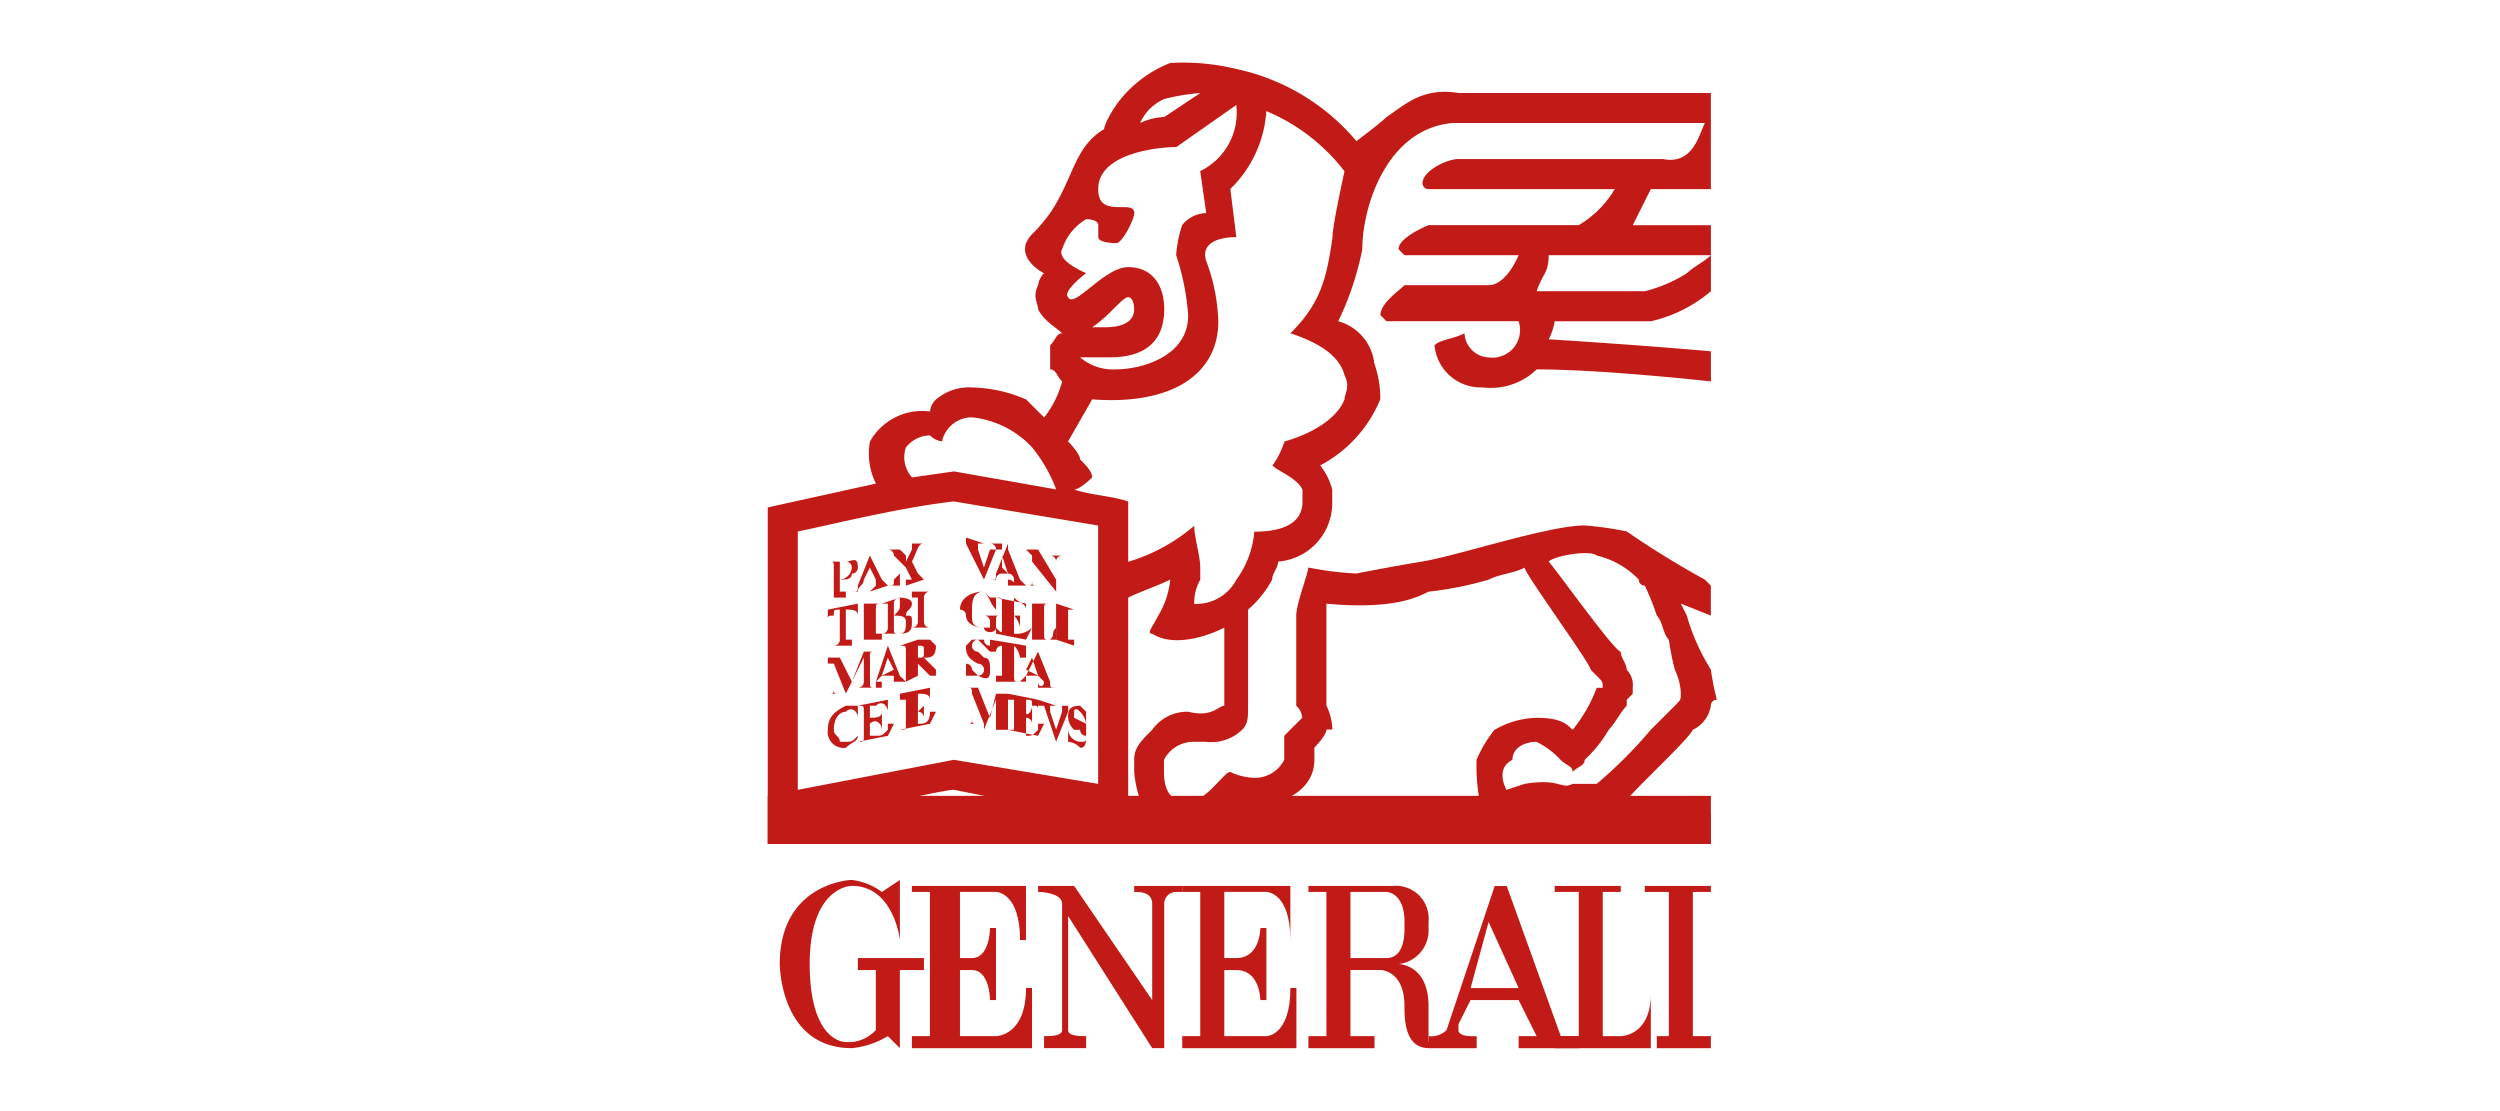 <svg xmlns="http://www.w3.org/2000/svg" width="135" height="60" viewBox="0 0 135 60"><defs><style>.a{fill:none;}.b{fill:#c21b17;}</style></defs><g transform="translate(2 23)"><rect class="a" width="135" height="60" transform="translate(-2 -23)"/><g transform="translate(39.458 -19.6)"><g transform="translate(0 0)"><path class="b" d="M7.805,6.226h-1.3v4.217h0l-.649-.649a4.611,4.611,0,0,1-1.946.649h0C.02,10.443.02,5.9.02,5.9.02,1.684,3.588,1.36,3.913,1.36h0a3.425,3.425,0,0,1,1.622.649l.973-.649V4.6h0s-.324-2.92-2.6-2.92h0c-.324,0-2.271.324-2.271,4.217s1.622,4.217,1.946,4.217h.324a2.009,2.009,0,0,0,1.3-.649V6.226H4.237V5.577H7.805Z" transform="translate(0.629 42.757)"/><path class="b" d="M6.728,10.129H.24V9.48h.973V1.694H.24V1.37H6.4V4.29H6.079c0-2.6-1.3-2.6-1.3-2.6H2.835V5.263h.649c.973,0,.973-1.622.973-1.622h.324V7.533H4.457s0-1.622-.973-1.622H2.835V9.48H4.781s1.622,0,1.622-2.6h.324v3.244Z" transform="translate(7.545 43.072)"/><path class="b" d="M.45,1.694V1.37H2.4L6.613,7.533V2.343c0-.649-.649-.649-.973-.649h0V1.37h2.6v.324H7.911a.635.635,0,0,0-.649.649v7.785H6.613L2.072,2.992V9.155c0,.324.649.324.973.324h0v.649H.774V9.48h0c.324,0,.973,0,.973-.324V2.343c0-.649-1.3-.649-1.3-.649Z" transform="translate(14.148 43.072)"/><path class="b" d="M6.853,10.129H.69V9.48h.973V1.694H.69V1.37H6.529V4.29h0c0-2.6-1.3-2.6-1.3-2.6H2.961V5.263H3.61c1.3,0,1.3-1.622,1.3-1.622h.324V7.533H4.907s0-1.622-1.3-1.622H2.961V9.48H5.231s1.3,0,1.3-2.6h.324v3.244Z" transform="translate(21.693 43.072)"/><path class="b" d="M3.171,1.694V5.263H5.117c.973,0,.973-1.3.973-1.622V3.316c0-1.622-.973-1.622-.973-1.622H3.171ZM7.388,9.48V9.8a1.133,1.133,0,0,0,.649-.324l.324.324a1.6,1.6,0,0,1-.973.324c-1.3,0-1.3-1.622-1.3-2.271h0c0-1.946-1.3-1.946-1.3-1.946H3.171V9.48h1.3v.649H.9V9.48h.973V1.694H.9V1.37H5.441A1.773,1.773,0,0,1,7.388,3.316v.324A1.83,1.83,0,0,1,5.766,5.587s1.622,0,1.622,2.271Z" transform="translate(28.295 43.072)"/><path class="b" d="M5.966,6.885,4.344,3.316,3.371,6.885h2.6ZM9.21,9.48v.649H5.966V9.48h.973L5.966,7.533h-2.6l-.649,1.3v.324c0,.324.649.324.649.324H3.7v.649H1.1V9.48h0a1.192,1.192,0,0,0,.973-.324l2.6-7.785h.649l2.92,8.11H9.21Z" transform="translate(34.583 43.072)"/><path class="b" d="M1.31,9.48h1.3V1.694H1.31V1.37H4.878v.324H3.905V9.48h.973S6.5,9.48,6.5,7.209V6.885h0v3.244H1.31Z" transform="translate(41.185 43.072)"/><path class="b" d="M4.055,9.48h.973v.649H2.109V9.48h.649V1.694H1.46V1.37H5.028v.324H4.055Z" transform="translate(45.901 43.072)"/><path class="b" d="M0,3.815H50.929V1.22H0Z" transform="translate(0 38.356)"/><path class="b" d="M.424,2.368h0c0-.649.324-.973.649-.973.324-.324.649,0,.649.324h0V1.07H1.073C.424,1.394.1,1.719.1,2.368h0a.86.86,0,0,0,.973.973c.324-.324.649-.324.649-.649h0c-.324.324-.324.324-.649.324H.749C.749,2.692.424,2.692.424,2.368Z" transform="translate(3.144 33.64)"/><path class="b" d="M1.473,2.368V2.043L.824,1.719V1.394s0-.324.324,0a1.133,1.133,0,0,1,.324.649h0V1.394h0L1.149,1.07C.5,1.07.5,1.394.5,1.719a1,1,0,0,0,.324.649h.324a.318.318,0,0,0,.324.324c0,.324,0,.324-.324.324A.7.7,0,0,1,.5,2.368h0v.649h0a1,1,0,0,1,.649.324c.324,0,.324-.324.324-.649Z" transform="translate(15.72 33.64)"/><path class="b" d="M1.772,2.682c-.324.324-.324.324-.649.324H.8V2.358c.324-.324.649,0,.649.324h0V1.709h0c0,.324-.324.324-.649.324V1.384h.324c.324-.324.649,0,.649.324h0V1.06L.15,1.384h0c.324,0,.324,0,.324.324v1.3c0,.324,0,.324-.324.324h0l1.622-.324L2.1,2.358H1.772Z" transform="translate(4.716 33.325)"/><path class="b" d="M1.842,2.986l.324-.649H1.842c0,.649-.324.649-.649.649h0V2.338a.318.318,0,0,1,.324.324h0V1.689h0v.324h0l-.324.324V1.364c.324,0,.649,0,.649.324h0V1.04L.22,1.364v.324H.544v1.3c0,.324,0,.324-.324.324h0l1.622-.324Z" transform="translate(6.917 32.697)"/><path class="b" d="M2.6,3.311V1.364H1.952l-.324,1.3L.979,1.04H.33c.324,0,.324,0,.324.324v1.3c0,.324,0,.324-.324.324H.979c-.324,0-.324,0-.324-.324v-1.3L1.3,2.986v.324l.649-1.622V3.311H2.6Z" transform="translate(10.375 32.697)"/><path class="b" d="M2.346,2.672H2.022V3c-.324.324-.324.324-.649.324V3h0V2.348a.318.318,0,0,1,.324.324h0V1.7h0c0,.324-.324.649-.324.324V1.374h0c.324,0,.324,0,.324.324h0c.324,0,.324,0,.324.324h0V1.374L.4,1.05v.324H.724V3H.4l1.622.324.324-.649Z" transform="translate(12.576 33.011)"/><path class="b" d="M2.072,1.709V1.384H1.748v.324h0l-.324.973L1.1,1.709V1.384h.324L.45,1.06h0v.324H.774l.649,1.946h0Z" transform="translate(14.148 33.325)"/><path class="b" d="M2.371,1.3c0-.324,0-.324.324-.324H2.046L1.4,2.6.749,1.3H.1v.324H.424v1.3c0,.324,0,.324-.324.324H.749c-.324,0-.324,0-.324-.324v-1.3l.649,1.622h0L2.046,1.3V2.6a.318.318,0,0,1-.324.324H2.7c-.324,0-.324,0-.324-.324V1.3Z" transform="translate(3.144 30.81)"/><path class="b" d="M.5,2.592l.324-.973.324.649Zm.973,0L.829.97h0L.18,2.916v.324H.5V2.916H.18L.5,2.592h.649v.324H1.8Z" transform="translate(5.659 30.496)"/><path class="b" d="M1.668,1.284a1.133,1.133,0,0,1,.324.649h.324V1.284L.37.96v.649H.694a.318.318,0,0,1,.324-.324V2.906H.694v.324h1.3c-.324,0-.324,0-.324-.324V1.284Z" transform="translate(11.632 30.182)"/><path class="b" d="M.744,1.953,1.069,1.3l.324.973Zm1.3.649L1.393.98h0l-.649,1.3L.42,2.6H.744V2.278h.649l.324.324c0,.324-.324.324-.324,0v.324h.973c-.324,0-.324,0-.324-.324Z" transform="translate(13.204 30.81)"/><path class="b" d="M1.193,1.933V1.284h0c.324,0,.324,0,.324.324s0,.324-.324.324Zm.973.649-.649-.649c.324,0,.649,0,.649-.649L1.842.96H1.193L.22,1.284h0c.324,0,.324,0,.324.324V3.231h0l.649-.324h0V2.258h0l.649.649h.324V2.582Z" transform="translate(6.917 30.182)"/><path class="b" d="M1.628,2.582h0c0-.324,0-.649-.324-.649L.979,1.609a.318.318,0,0,1-.324-.324A.318.318,0,0,1,.979.96h0l.649.649h0V.96h0v.324A.318.318,0,0,1,1.3.96H.654L.33,1.284c0,.324,0,.649.649.973h0a.318.318,0,0,1,.324.324h0a.318.318,0,0,1-.324.324L.654,2.582A.318.318,0,0,0,.33,2.258h0v.649H.979c.649.324.649,0,.649-.324Z" transform="translate(10.375 30.182)"/><path class="b" d="M1.4,2.846H1.073V1.224c.324,0,.649,0,.649.324h0V.9L.1,1.224v.649h0c0-.324,0-.324.324-.324h0c0-.324,0-.324.324-.324V2.846h0a.318.318,0,0,1-.324.324H1.4V2.846Z" transform="translate(3.144 28.295)"/><path class="b" d="M.809,1.224C.809.9.809.9,1.133.9H.16V2.846h.973V2.522H.809Z" transform="translate(5.03 28.295)"/><path class="b" d="M1.163,2.836c-.324,0-.324,0-.324-.324V1.863h0c.324,0,.649,0,.649.324S1.488,2.836,1.163,2.836ZM.839,1.214A.318.318,0,0,1,1.163.89v.324c0,.324,0,.324-.324.649h0Zm.649.649h0c0-.324.324-.324.324-.649S1.163.89,1.163.89L.19,1.214H.514v1.3a.318.318,0,0,1-.324.324h.973c.649,0,.649-.324.649-.649s0-.324-.324-.324Z" transform="translate(5.973 27.981)"/><path class="b" d="M.889,1.2A.318.318,0,0,1,1.213.88H.24V1.2H.564V2.5a.318.318,0,0,1-.324.324h.973A.318.318,0,0,1,.889,2.5Z" transform="translate(7.545 27.666)"/><path class="b" d="M.969,2.178V1.853c0-.324,0-.973.649-.973.324.324.324.649.649.973h0V1.2H1.942L1.618.88C.969.88.32,1.2.32,1.853a.318.318,0,0,1,.324.324c0,.324.324.649.973.649,0,.324.649.324.649,0V2.5c0-.324,0-.324.324-.324H1.618a.318.318,0,0,1,.324.324v.324H1.618c-.649,0-.649-.324-.649-.649h0Z" transform="translate(10.061 27.666)"/><path class="b" d="M1.678,1.539h0v.324H1.353V.89c.324.324.649.324.649.649H2V1.214L.38.89h0C.7.89.7.89.7,1.214v1.3c0,.324,0,.324-.324,0v.324L2,3.161l.324-.649h0a1.192,1.192,0,0,1-.973.324V1.863a1.133,1.133,0,0,1,.324.649h0V1.539Z" transform="translate(11.947 27.981)"/><path class="b" d="M1.089,1.224c0-.324,0-.324.324-.324H.44V2.522h0v.324h1.3V2.2h0c-.324.324,0,.324-.324.649-.324,0-.324,0-.324-.324Z" transform="translate(13.833 28.295)"/><path class="b" d="M1.453,2.846H1.129V1.224h.324L.48.9h0V2.846h0l.973.324Z" transform="translate(15.091 28.295)"/><path class="b" d="M2.146,2.746h0l-.324-.324L1.5,1.773C1.822,1.124,1.822.8,2.146.8H1.5v.324h0l-.324.649V1.449L.849,1.124H.2a.318.318,0,0,1,.324.324l.649.649-.649.649c0,.324,0,.324-.324.324H.849V2.746h0V2.422L1.173,2.1l.324.649H1.173v.324Z" transform="translate(6.288 25.151)"/><path class="b" d="M2.052,1.459a.318.318,0,0,1,.324-.324H1.728a.318.318,0,0,1,.324.324v.973L1.079.81H.43l.324.324v1.3c0,.324,0,.324-.324.324h.649c-.324,0-.324,0-.324-.324V1.459l1.3,1.622h0Z" transform="translate(13.519 25.466)"/><path class="b" d="M.749,1.882V.909h.324a.318.318,0,0,1,.324.324.7.7,0,0,1-.649.649ZM1.073.909H.1c.324,0,.324,0,.324.324V2.855h.649V2.531H.749V1.882c.324,0,.649,0,.649-.324a.318.318,0,0,0,.324-.324c0-.649-.324-.324-.649-.324Z" transform="translate(3.144 26.016)"/><path class="b" d="M.789,2.118l.324-.649.324.649H.789Zm.973,0L1.113.82h0L.464,2.442c0,.324,0,.324-.324.324H.464c0-.324.324-.324.324-.649h.649v.324l-.324.324h0l.973-.324h0l-.324-.324Z" transform="translate(4.401 25.78)"/><path class="b" d="M2.276,1.114H1.628a.318.318,0,0,1,.324.324H1.628L1.3,2.412.979,1.439V1.114H1.3L.33.79v.324h0L1.3,3.061h0l.649-1.622h.324Z" transform="translate(10.375 24.837)"/><path class="b" d="M1.019,2.1V1.449l.324.973Zm.973.649h0L1.343,1.124V.8L.694,2.422c0,.324,0,.324-.324.324H.694a.318.318,0,0,1,.324-.324h.324a.318.318,0,0,1,.324.324h0c0,.324,0,0-.324,0v.324h.973Z" transform="translate(11.632 25.151)"/><path class="b" d="M49.307,34.061c0,.324,0,.324-.324.649h0l-1.3,1.3a24.43,24.43,0,0,1-2.92,2.92h-1.3c-.649.324-.649-.324-2.6,0l-.973.324c-.324-.649-.324-1.3.324-1.622h0c0-.649.649-.973,1.3-.973a4.478,4.478,0,0,1,1.3.973h0c.324.324.649.324.649.649.324-.324.649-.324.649-.649h0a7.076,7.076,0,0,0,1.3-1.622c.324-.324.649-.973.973-1.3v-.324l.324-.324v-.324a1.192,1.192,0,0,0-.324-.973h0c0-.324-.324-.649-.324-.973-.324,0-3.568-4.541-3.893-4.866.324-.324,2.271-.649,2.6-.324a4.546,4.546,0,0,1,2.271,1.3h0a.318.318,0,0,0,.324.324,13.639,13.639,0,0,1,.649,1.622c.324.324.324.973.649,1.3a14.05,14.05,0,0,0,.324,1.622,3.233,3.233,0,0,1,.324,1.3ZM0,24V42.171H50.929V40.549h-5.19c.649-.973,3.893-3.893,4.217-4.541a1.738,1.738,0,0,0,.973-1.3.318.318,0,0,1,.324-.324,14.049,14.049,0,0,1-.324-1.622h0a11.523,11.523,0,0,1-1.3-2.92l-.324-.649,1.622.649V28.222l-.324-.324a48.019,48.019,0,0,1-4.217-2.6,18.291,18.291,0,0,0-2.271-.324c-1.946,0-6.812,1.622-8.759,1.946s-3.568.649-3.568.649a17.467,17.467,0,0,1-2.6-.324c0,.324-.649,1.946-.649,2.6h0V34.71h0a1,1,0,0,1,.324.649l-.973.973v1.3h0a1.784,1.784,0,0,1-1.622.973,3.355,3.355,0,0,1-1.3-.324c-.324,0-1.3,1.622-2.271,1.622s-1.3-.649-1.3-1.622v-.649h0a1.784,1.784,0,0,1,1.622-.973h.649a2.383,2.383,0,0,0,1.946-.649c.324-.324.324-.649.324-1.3V29.52a5.7,5.7,0,0,0,1.3-1.622c0-.324.324-.649.324-.973a3.17,3.17,0,0,0,2.92-3.244v-.649h0a3.551,3.551,0,0,0-.649-1.3,7.076,7.076,0,0,0,3.244-3.568,5.707,5.707,0,0,0-.324-1.946,2.665,2.665,0,0,0-1.946-2.271,16,16,0,0,0,1.3-3.893c0-2.271,1.3-6.488,4.866-6.812H50.605c-.324.649-.649,2.271-2.271,1.946H37.305c-.649,0-1.946.649-1.946,1.3a.318.318,0,0,0,.324.324H45.739a5.508,5.508,0,0,1-1.946,1.946h-8.11s-1.622.649-1.622,1.3l.324.324h6.163S39.9,12,38.927,12H34.386c-.324.324-1.3.973-1.3,1.622l.324.324h7.137A1.491,1.491,0,0,1,38.927,15.9a1.363,1.363,0,0,1-1.3-1.3c-.649.324-1.3.324-1.622.649a2.507,2.507,0,0,0,2.6,2.271,3.57,3.57,0,0,0,2.92-.973c3.568,0,9.407.649,9.407.649V15.571s-3.568-.324-8.759-.649a3.268,3.268,0,0,0,.324-.973h5.19a7.638,7.638,0,0,0,3.244-1.622V8.759H46.712l.973-1.946h3.244V1.622H37.305c-1.946-.324-2.92.649-3.893,1.3-.324.324-1.622,1.3-1.622,1.3A11.639,11.639,0,0,0,25.3.324,12.163,12.163,0,0,0,21.734,0a6.539,6.539,0,0,0-2.92,2.271c-.649.973-.649,1.3-.649,1.3-1.622.973-1.622,2.6-2.92,4.541-.973,1.3-.973.973-1.3,1.622-.324.973.973,1.622.973,1.622A1.133,1.133,0,0,0,14.6,12c-.324.649,0,.973,0,1.3.324.649.973.973,1.3,1.3-.324,0-.324.324-.649.649v1.3c.324,0,.324.324.649.649a5.481,5.481,0,0,1-.973,1.946l-.973-.973a7.747,7.747,0,0,0-2.92-.649,2.742,2.742,0,0,0-1.946.649,1,1,0,0,0-.324.649,3.234,3.234,0,0,0-3.244,1.622,3.582,3.582,0,0,0,.324,2.271L0,24Zm39.251,12a7.091,7.091,0,0,0-.973,1.622,10.007,10.007,0,0,0,.324,2.92H24.978a.318.318,0,0,0,.324-.324c2.6,0,4.217-.973,4.217-2.6h0v-.649s.649-.649.649-.973h.324a3.233,3.233,0,0,0-.324-1.3V29.2c3.568.324,4.866-.324,5.515-.649a18.67,18.67,0,0,0,3.244-.649c.649-.324,1.3-.324,1.946-.649,0,.324,3.568,5.19,3.568,5.515h0l.324.324c.324.324.324.324.324.649h-.324a8.131,8.131,0,0,1-1.3,2.271c-.324-.324-.649-.649-1.946-.649a4.688,4.688,0,0,0-2.271.649ZM19.788,37.629h0v.649a6.014,6.014,0,0,0,.649,2.271h-.973V28.871c.649-.324,1.622-.649,2.271-.973h0a4.611,4.611,0,0,1-.649,1.946c-.324.649-.649.973-.324.973.973.649,2.6.324,3.893-.324V34.71c-.324,0-.649.649-1.946.324a2.312,2.312,0,0,0-1.946.973c-.649.649-.973.973-.973,1.622Zm-1.946,1.3-7.785-1.3L1.622,39.251V25.3c1.622-.324,5.515-1.3,8.434-1.622l7.785,1.3ZM3.893,40.549s5.515-1.3,6.163-1.3l6.488,1.3ZM7.461,20.761a1.685,1.685,0,0,1,1.3-.649,1.133,1.133,0,0,0,.649.324,1.655,1.655,0,0,1,1.622-1.3,5.183,5.183,0,0,1,3.244,1.622,8.131,8.131,0,0,1,1.3,2.271l-5.515-.973-2.271.324A1.63,1.63,0,0,1,7.461,20.761Zm10.056-6.488c.973-.649,1.622-1.622,1.946-1.622s.324.649.324.649c0,.973-1.3.973-1.622.973ZM15.9,10.056a2.877,2.877,0,0,1,1.3-1.622s.649,0,.649.324v.649c0,.324.973.324.973.324.324,0,.973-1.3.973-1.622s-.324-.324-.649-.324h0c-.649,0-1.3,0-1.3-.973,0-1.946,3.244-2.271,4.217-2.271L25.3,2.271a3.5,3.5,0,0,1-1.946,3.568l.324,2.271a1.685,1.685,0,0,0-1.3.649,6.6,6.6,0,0,0-.324,1.622,13.2,13.2,0,0,1,.649,3.244c0,2.271-2.6,2.92-3.893,2.92a2.742,2.742,0,0,1-1.946-.649H18.49c1.622,0,2.92-.649,2.92-2.6,0-1.3-.649-2.271-1.946-2.271s-2.92,2.271-3.244,1.622c-.324-.324.973-1.3.973-1.3s-1.622-.649-1.3-1.3Zm5.515-8.11a11.471,11.471,0,0,1,1.946-.324L21.41,2.92a3.233,3.233,0,0,0-1.3.324A2.533,2.533,0,0,1,21.41,1.946Zm9.732,3.893s-.649,2.92-.649,3.568c-.324,2.271-.649,3.568-2.271,5.19.973.324,2.6.973,2.92,2.271.324.649,0,.973,0,1.3-.649,1.622-3.244,2.271-3.244,2.271a4.621,4.621,0,0,1-.649,1.3c.324.324,1.3.649,1.622,1.3v.649c0,1.3-1.3,1.622-2.6,1.622a5.177,5.177,0,0,1-.973,2.6,2.449,2.449,0,0,1-2.271,1.3h0a2.452,2.452,0,0,1,.324-1.3v-.649c0-.649-.324-1.622-.324-2.271a9.745,9.745,0,0,1-3.568,1.946V23.681c-.973-.324-1.946-.324-2.92-.649h0c.324,0,.973-.649.973-.649,0-.324-.324-.649-.649-.973,0-.324-.649-.973-.649-.973l1.3-2.271c4.217.324,6.812-1.3,6.812-4.217a10.055,10.055,0,0,0-.649-3.244c-.324-.973.649-1.3,1.622-1.3l-.324-2.6A6.435,6.435,0,0,0,26.924,2.6a10.355,10.355,0,0,1,4.217,3.244Zm19.788,4.541c-.324.324-.973.649-1.3.973a7.751,7.751,0,0,1-2.271.973H41.522c.324-.973.649-.973.649-1.946Z" transform="translate(0 0)"/></g></g></g></svg>